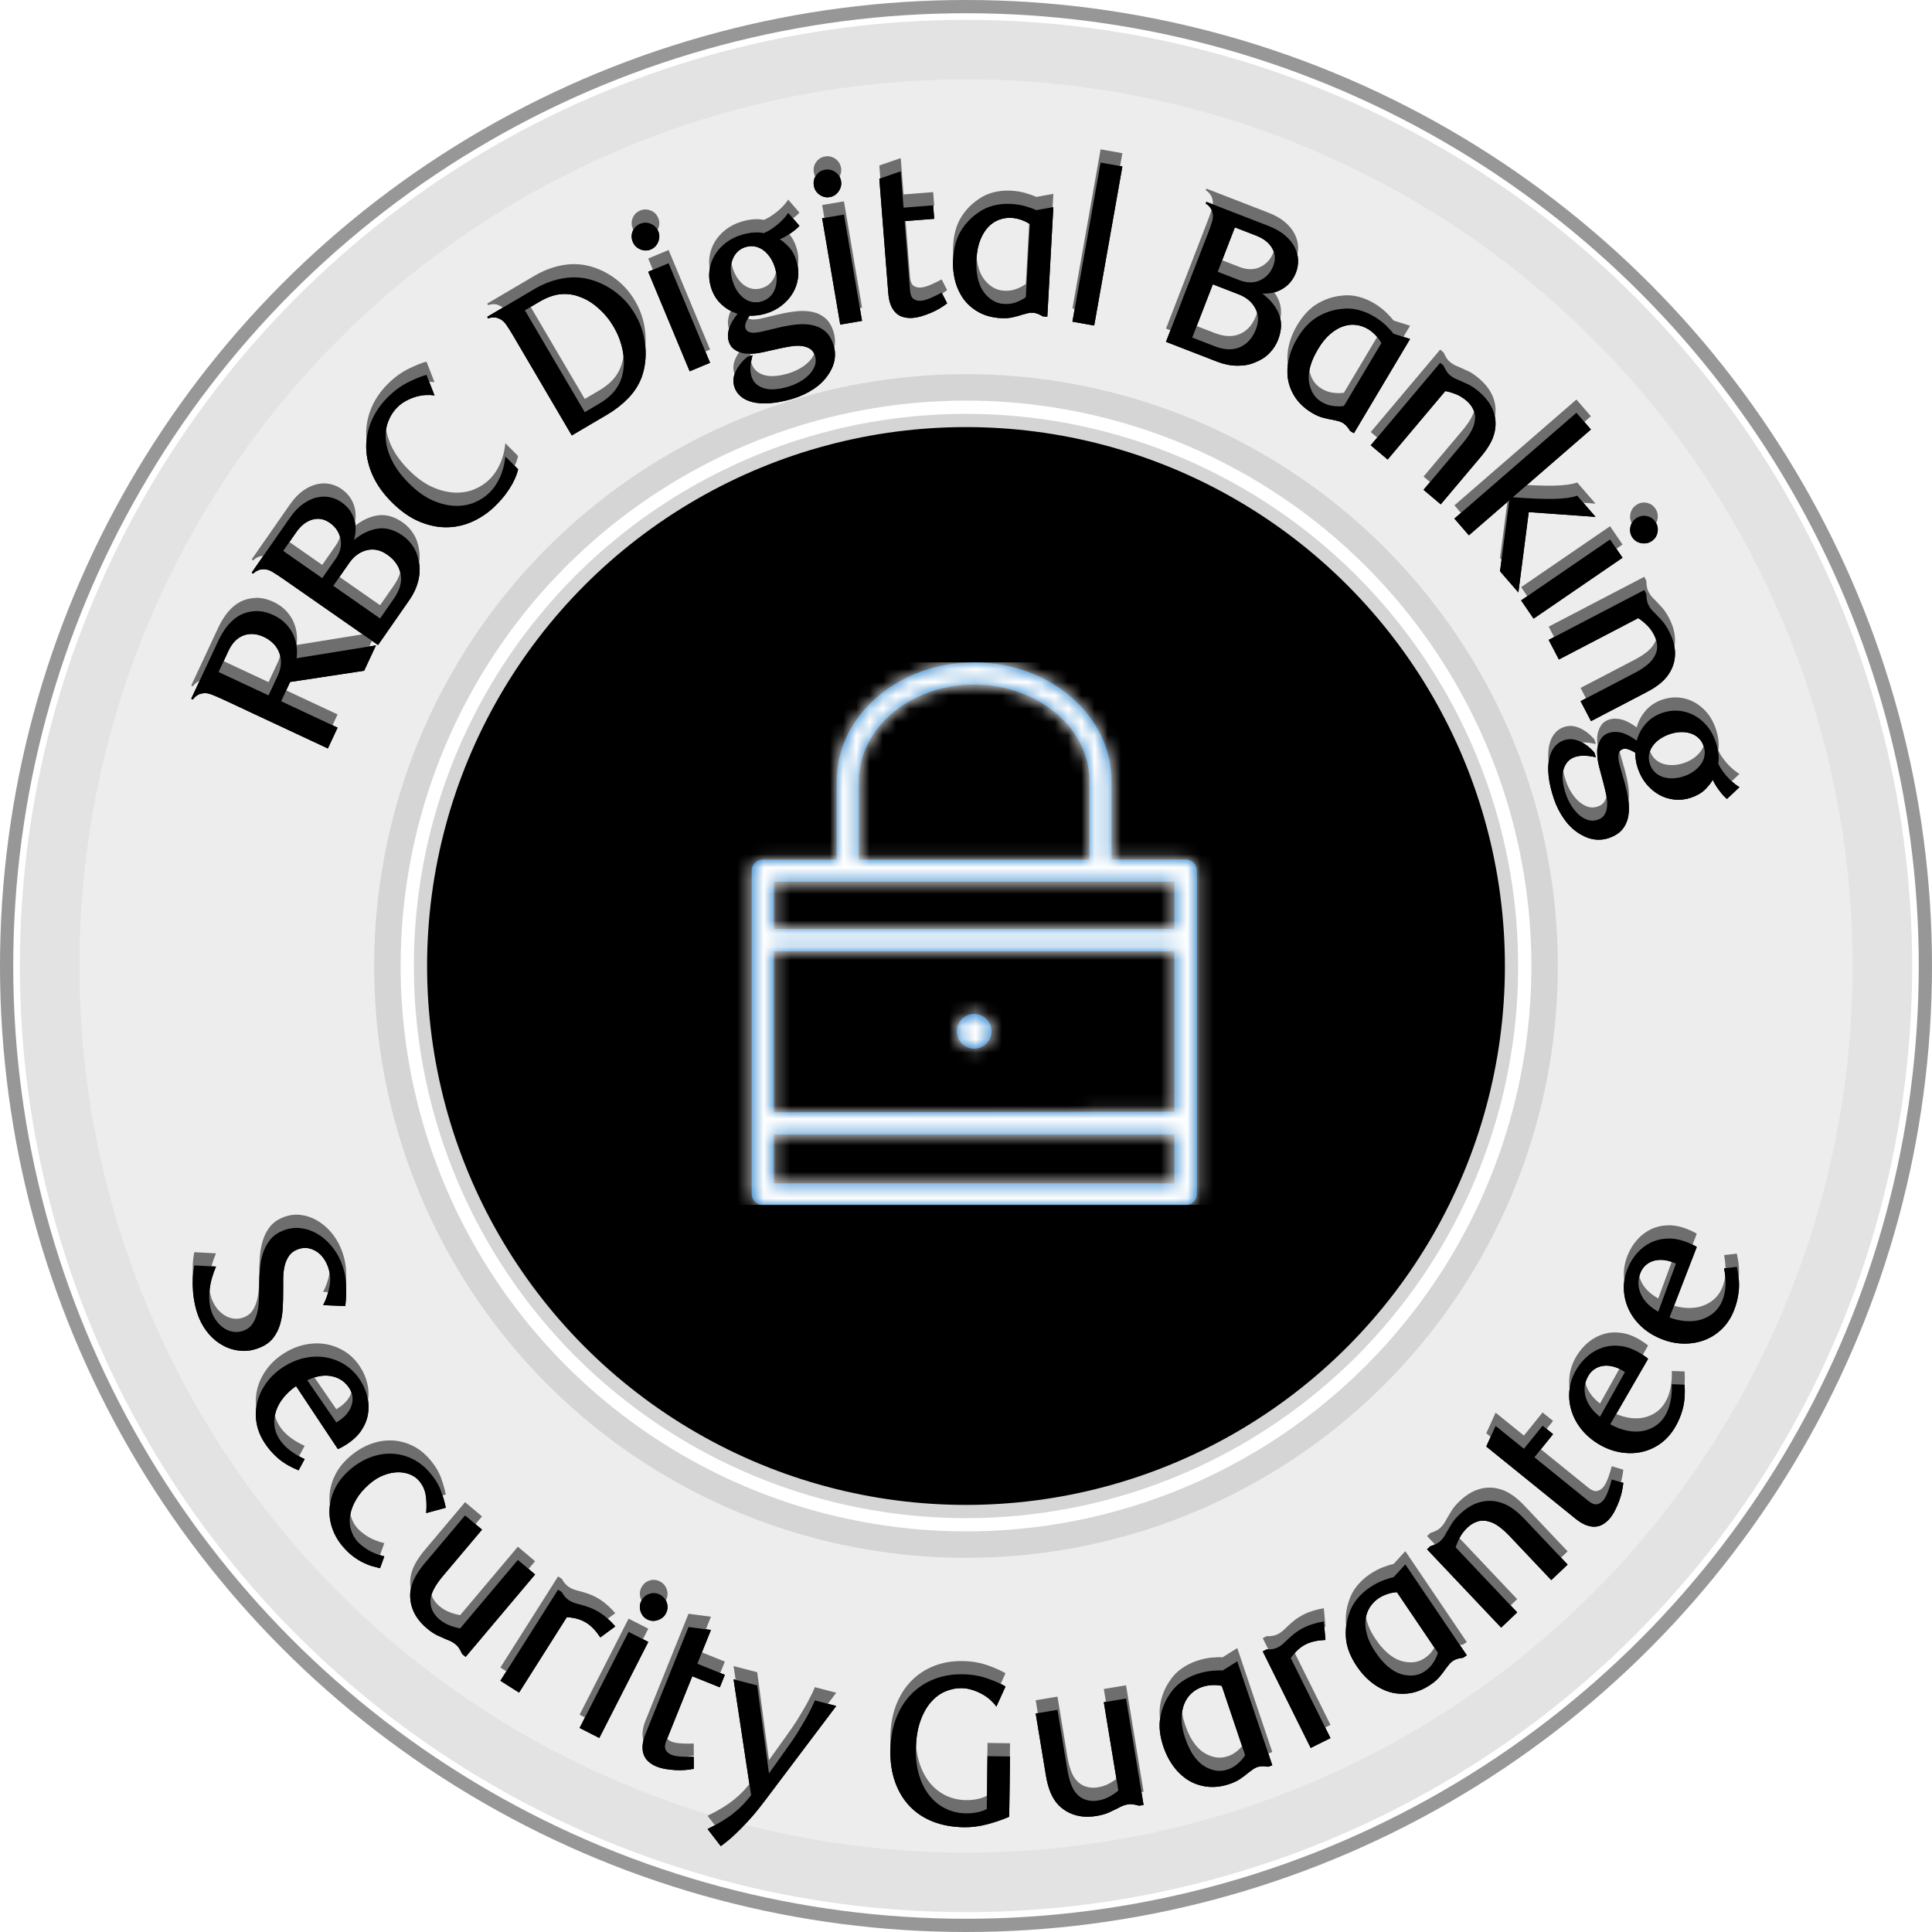 <?xml version="1.0" encoding="UTF-8"?>
<svg width="146px" height="146px" viewBox="0 0 146 146" version="1.1" xmlns="http://www.w3.org/2000/svg" xmlns:xlink="http://www.w3.org/1999/xlink">
    <!-- Generator: Sketch 53.2 (72643) - https://sketchapp.com -->
    <title>Components / Desktop / Forms / Security Seals / Security Guarantee / EN</title>
    <desc>Created with Sketch.</desc>
    <defs>
        <radialGradient cx="50%" cy="31.902%" fx="50%" fy="31.902%" r="36.365%" gradientTransform="translate(0.5,0.319),rotate(90),scale(1,1.288),translate(-0.5,-0.319)" id="radialGradient-1">
            <stop stop-color="#00A3E3" offset="0%"></stop>
            <stop stop-color="#006AC3" offset="100%"></stop>
        </radialGradient>
        <circle id="path-2" cx="72" cy="72" r="72"></circle>
        <circle id="path-3" cx="72" cy="72" r="42.725"></circle>
        <filter x="-5.3%" y="-5.3%" width="110.5%" height="110.5%" filterUnits="objectBoundingBox" id="filter-4">
            <feGaussianBlur stdDeviation="2" in="SourceAlpha" result="shadowBlurInner1"></feGaussianBlur>
            <feOffset dx="0" dy="1" in="shadowBlurInner1" result="shadowOffsetInner1"></feOffset>
            <feComposite in="shadowOffsetInner1" in2="SourceAlpha" operator="arithmetic" k2="-1" k3="1" result="shadowInnerInner1"></feComposite>
            <feColorMatrix values="0 0 0 0 0   0 0 0 0 0   0 0 0 0 0  0 0 0 0.5 0" type="matrix" in="shadowInnerInner1"></feColorMatrix>
        </filter>
        <path d="M112.037,83.136 C111.734,83.01 111.447,82.939 111.177,82.925 C110.908,82.911 110.666,82.94 110.452,83.013 C110.238,83.085 110.052,83.195 109.893,83.342 C109.734,83.49 109.611,83.667 109.526,83.873 C109.305,84.404 109.309,84.94 109.538,85.48 C109.767,86.02 110.208,86.472 110.861,86.836 L112.199,83.203 L112.037,83.136 Z M116.801,83.447 C116.953,84.131 117.001,84.74 116.945,85.275 C116.889,85.809 116.76,86.321 116.556,86.811 C116.328,87.36 116.017,87.819 115.622,88.189 C115.227,88.559 114.783,88.832 114.29,89.008 C113.798,89.185 113.27,89.264 112.709,89.247 C112.148,89.23 111.588,89.105 111.03,88.872 C110.463,88.636 109.973,88.322 109.56,87.933 C109.148,87.543 108.833,87.107 108.614,86.624 C108.395,86.143 108.278,85.637 108.262,85.108 C108.247,84.578 108.349,84.049 108.57,83.52 C108.745,83.099 108.982,82.721 109.283,82.386 C109.583,82.051 109.929,81.79 110.323,81.603 C110.717,81.417 111.15,81.319 111.625,81.309 C112.1,81.3 112.607,81.408 113.145,81.632 C113.223,81.665 113.323,81.709 113.443,81.765 C113.563,81.821 113.673,81.881 113.773,81.945 L111.711,87.276 C112.16,87.44 112.595,87.533 113.017,87.553 C113.439,87.574 113.824,87.527 114.17,87.412 C114.516,87.298 114.822,87.123 115.086,86.888 C115.35,86.654 115.553,86.365 115.696,86.022 C115.838,85.679 115.92,85.302 115.942,84.891 C115.963,84.481 115.929,84.039 115.839,83.564 L116.801,83.447 Z M6.523,38.805 C6.693,38.44 6.779,38.099 6.78,37.784 C6.781,37.468 6.724,37.184 6.608,36.93 C6.492,36.677 6.336,36.46 6.139,36.28 C5.942,36.101 5.728,35.956 5.498,35.849 C4.95,35.593 4.435,35.555 3.954,35.733 C3.472,35.912 3.092,36.3 2.814,36.896 L2.067,38.497 L5.843,40.262 L6.523,38.805 Z M13.066,38.403 L7.474,39.25 L6.794,40.707 L11.06,42.701 L10.326,44.273 L2.397,40.566 C2.07,40.414 1.776,40.287 1.512,40.188 C1.249,40.088 1.005,40.068 0.779,40.126 C0.651,40.149 0.526,40.204 0.403,40.293 C0.28,40.382 0.188,40.477 0.129,40.578 L3.53474353e-05,40.518 L2.033,36.162 C2.249,35.7 2.496,35.301 2.776,34.963 C3.057,34.626 3.374,34.364 3.729,34.179 C4.08,34.003 4.466,33.908 4.887,33.894 C5.307,33.88 5.752,33.983 6.222,34.202 C6.605,34.382 6.921,34.605 7.17,34.874 C7.418,35.142 7.61,35.431 7.745,35.74 C7.862,36.017 7.936,36.301 7.97,36.591 C8.003,36.883 8,37.171 7.96,37.457 L13.961,36.485 L13.066,38.403 Z M15.31,32.962 C15.764,32.308 15.937,31.689 15.828,31.102 C15.72,30.516 15.378,30.022 14.804,29.622 C14.3,29.27 13.785,29.161 13.26,29.292 C12.735,29.424 12.294,29.747 11.936,30.261 L10.736,31.985 L14.273,34.451 L15.31,32.962 Z M10.928,29.927 C11.079,29.71 11.189,29.478 11.255,29.234 C11.322,28.99 11.336,28.747 11.296,28.506 C11.257,28.266 11.172,28.035 11.042,27.814 C10.911,27.594 10.719,27.396 10.467,27.22 C10.049,26.928 9.61,26.849 9.15,26.981 C8.69,27.113 8.284,27.431 7.933,27.936 L6.951,29.347 L9.901,31.403 L10.928,29.927 Z M7.443,26.858 C7.758,26.405 8.089,26.054 8.437,25.805 C8.785,25.556 9.132,25.391 9.48,25.309 C9.827,25.228 10.161,25.222 10.482,25.29 C10.802,25.358 11.093,25.483 11.354,25.666 C11.824,25.993 12.141,26.411 12.304,26.919 C12.467,27.428 12.465,27.96 12.298,28.515 C12.896,28.027 13.502,27.742 14.116,27.658 C14.729,27.575 15.349,27.752 15.976,28.188 C16.307,28.419 16.582,28.711 16.801,29.064 C17.02,29.417 17.159,29.822 17.218,30.276 C17.294,30.705 17.27,31.162 17.143,31.65 C17.017,32.138 16.8,32.603 16.49,33.047 L14.118,36.457 L6.926,31.444 C6.63,31.238 6.361,31.063 6.118,30.92 C5.876,30.777 5.638,30.714 5.405,30.733 C5.275,30.733 5.142,30.767 5.006,30.833 C4.869,30.9 4.763,30.978 4.687,31.068 L4.57,30.985 L7.443,26.858 Z M30.821,18.225 C31.388,17.891 31.816,17.516 32.107,17.099 C32.396,16.682 32.577,16.219 32.646,15.71 C32.731,15.205 32.708,14.658 32.578,14.07 C32.448,13.482 32.229,12.927 31.923,12.406 C31.617,11.884 31.237,11.422 30.784,11.017 C30.331,10.612 29.864,10.324 29.382,10.153 C28.903,9.966 28.413,9.897 27.913,9.946 C27.412,9.994 26.879,10.185 26.312,10.518 L25.215,11.164 L29.738,18.862 L30.821,18.225 Z M25.947,9.551 C26.532,9.207 27.138,8.961 27.765,8.814 C28.392,8.666 29.008,8.637 29.612,8.724 C30.401,8.851 31.142,9.15 31.838,9.622 C32.532,10.093 33.101,10.704 33.541,11.454 C33.761,11.829 33.935,12.219 34.063,12.624 C34.19,13.029 34.274,13.439 34.314,13.852 C34.354,14.266 34.35,14.674 34.304,15.077 C34.258,15.48 34.167,15.868 34.03,16.244 C33.812,16.815 33.476,17.336 33.021,17.807 C32.565,18.278 32.036,18.691 31.433,19.046 L28.759,20.62 L24.317,13.058 C24.135,12.748 23.962,12.476 23.802,12.245 C23.641,12.013 23.451,11.857 23.231,11.777 C23.114,11.723 22.979,11.697 22.827,11.7 C22.675,11.704 22.546,11.731 22.441,11.78 L22.368,11.657 L25.947,9.551 Z M37.668,15.773 L34.534,8.251 L36.075,7.607 L39.209,15.13 L37.668,15.773 Z M35.293,5.192 C35.4,5.447 35.398,5.712 35.289,5.987 C35.179,6.263 34.992,6.455 34.729,6.566 C34.473,6.672 34.212,6.669 33.941,6.558 C33.67,6.446 33.48,6.259 33.37,5.994 C33.256,5.72 33.253,5.451 33.361,5.187 C33.47,4.924 33.656,4.736 33.92,4.626 C34.185,4.516 34.451,4.514 34.719,4.621 C34.987,4.727 35.179,4.918 35.293,5.192 Z M44.122,7.971 C44.039,7.686 43.922,7.43 43.773,7.203 C43.624,6.975 43.453,6.788 43.26,6.639 C43.068,6.491 42.857,6.393 42.627,6.344 C42.398,6.295 42.155,6.308 41.901,6.382 C41.656,6.454 41.451,6.572 41.284,6.737 C41.117,6.902 40.991,7.096 40.907,7.32 C40.823,7.544 40.78,7.791 40.776,8.063 C40.773,8.335 40.813,8.614 40.896,8.899 C40.979,9.184 41.093,9.441 41.237,9.67 C41.382,9.898 41.55,10.087 41.743,10.235 C41.935,10.383 42.146,10.482 42.376,10.531 C42.606,10.579 42.848,10.567 43.102,10.492 C43.356,10.418 43.568,10.298 43.734,10.133 C43.902,9.968 44.027,9.774 44.111,9.55 C44.195,9.326 44.238,9.079 44.242,8.807 C44.246,8.535 44.205,8.256 44.122,7.971 Z M45.962,4.779 C45.888,4.867 45.793,4.958 45.677,5.053 C45.561,5.148 45.435,5.243 45.297,5.338 C45.16,5.434 45.019,5.523 44.872,5.604 C44.724,5.686 44.592,5.75 44.473,5.795 C44.688,5.921 44.922,6.12 45.175,6.394 C45.428,6.668 45.621,7.035 45.755,7.493 C45.878,7.911 45.91,8.324 45.852,8.734 C45.794,9.143 45.661,9.522 45.453,9.87 C45.244,10.219 44.964,10.531 44.612,10.805 C44.26,11.08 43.849,11.285 43.379,11.423 C43.155,11.488 42.932,11.532 42.711,11.552 C42.489,11.573 42.317,11.579 42.193,11.571 C41.922,11.971 41.817,12.278 41.88,12.492 C41.919,12.624 41.984,12.716 42.076,12.766 C42.168,12.817 42.288,12.848 42.435,12.86 C42.657,12.862 42.945,12.819 43.301,12.731 C43.657,12.643 44.015,12.558 44.377,12.474 C44.811,12.369 45.247,12.292 45.685,12.241 C46.123,12.19 46.532,12.203 46.914,12.279 C47.295,12.355 47.629,12.515 47.915,12.757 C48.202,12.999 48.416,13.365 48.559,13.854 C48.651,14.169 48.673,14.501 48.625,14.847 C48.577,15.192 48.448,15.534 48.238,15.872 C47.948,16.355 47.553,16.763 47.054,17.097 C46.555,17.431 46.016,17.683 45.436,17.853 C44.794,18.041 44.219,18.151 43.709,18.184 C43.2,18.217 42.763,18.188 42.399,18.095 C42.035,18.002 41.737,17.854 41.507,17.651 C41.276,17.448 41.119,17.204 41.036,16.918 C40.922,16.531 40.965,16.137 41.163,15.737 C41.361,15.336 41.656,14.979 42.051,14.664 L42.417,14.557 C42.326,14.905 42.274,15.204 42.262,15.457 C42.25,15.709 42.274,15.937 42.333,16.141 C42.462,16.578 42.761,16.878 43.234,17.038 C43.705,17.199 44.334,17.164 45.117,16.934 C45.402,16.851 45.683,16.733 45.958,16.58 C46.235,16.428 46.472,16.25 46.673,16.048 C46.873,15.845 47.021,15.623 47.116,15.379 C47.21,15.136 47.219,14.882 47.142,14.617 C47.067,14.362 46.939,14.179 46.756,14.067 C46.573,13.954 46.359,13.884 46.113,13.857 C45.867,13.83 45.593,13.84 45.291,13.89 C44.99,13.939 44.683,13.999 44.37,14.068 C44.027,14.146 43.629,14.235 43.176,14.335 C42.723,14.434 42.287,14.468 41.868,14.435 C41.568,14.391 41.304,14.294 41.079,14.145 C40.853,13.995 40.701,13.788 40.624,13.523 C40.534,13.218 40.539,12.895 40.639,12.556 C40.739,12.218 40.954,11.84 41.286,11.422 C40.825,11.28 40.411,11.037 40.044,10.69 C39.678,10.344 39.419,9.911 39.267,9.392 C39.145,8.975 39.11,8.562 39.162,8.154 C39.215,7.747 39.343,7.366 39.55,7.012 C39.756,6.659 40.035,6.345 40.386,6.071 C40.737,5.797 41.147,5.591 41.615,5.454 C41.941,5.359 42.248,5.302 42.536,5.284 C42.824,5.266 43.069,5.283 43.272,5.334 C43.497,5.235 43.709,5.118 43.907,4.982 C44.106,4.847 44.285,4.706 44.447,4.559 C44.609,4.412 44.745,4.273 44.855,4.141 C44.966,4.009 45.052,3.896 45.113,3.8 L45.962,4.779 Z M49.046,12.244 L47.68,4.209 L49.326,3.929 L50.692,11.964 L49.046,12.244 Z M49.106,1.399 C49.152,1.671 49.091,1.929 48.923,2.173 C48.755,2.417 48.529,2.563 48.247,2.611 C47.975,2.657 47.72,2.596 47.481,2.427 C47.243,2.257 47.1,2.031 47.052,1.749 C47.002,1.456 47.059,1.193 47.224,0.96 C47.389,0.728 47.613,0.588 47.895,0.539 C48.177,0.491 48.437,0.549 48.675,0.713 C48.912,0.878 49.056,1.107 49.106,1.399 Z M63.374,4.654 C63.2,4.528 62.986,4.42 62.731,4.331 C62.475,4.242 62.226,4.191 61.982,4.178 C61.665,4.16 61.354,4.207 61.051,4.318 C60.747,4.43 60.474,4.612 60.232,4.865 C59.99,5.118 59.788,5.445 59.629,5.846 C59.468,6.247 59.373,6.725 59.343,7.277 C59.271,8.594 59.558,9.547 60.205,10.137 C60.366,10.295 60.551,10.422 60.758,10.519 C60.965,10.616 61.196,10.671 61.45,10.685 C61.788,10.704 62.107,10.652 62.406,10.53 C62.705,10.408 62.926,10.287 63.071,10.167 L63.374,4.654 Z M64.36,11.626 C64.082,11.452 63.827,11.358 63.593,11.345 C63.477,11.338 63.353,11.351 63.224,11.381 C63.094,11.411 62.954,11.448 62.803,11.493 C62.586,11.566 62.346,11.632 62.081,11.692 C61.817,11.752 61.515,11.773 61.176,11.754 C60.476,11.715 59.868,11.536 59.354,11.215 C58.839,10.895 58.441,10.487 58.16,9.994 C57.936,9.609 57.775,9.186 57.679,8.724 C57.581,8.262 57.547,7.786 57.574,7.299 C57.621,6.441 57.816,5.729 58.161,5.163 C58.505,4.598 58.942,4.138 59.471,3.784 C59.826,3.528 60.217,3.347 60.643,3.243 C61.069,3.139 61.5,3.099 61.936,3.123 C62.35,3.146 62.724,3.206 63.06,3.305 C63.395,3.403 63.661,3.5 63.859,3.596 L65.149,3.364 L64.694,11.645 L64.36,11.626 Z M79.247,8.9 C79.494,8.995 79.745,9.047 79.997,9.054 C80.251,9.061 80.49,9.017 80.714,8.922 C80.938,8.827 81.142,8.69 81.325,8.51 C81.508,8.331 81.656,8.098 81.767,7.81 C81.95,7.336 81.924,6.89 81.687,6.474 C81.45,6.058 81.045,5.739 80.471,5.516 L78.869,4.895 L77.571,8.25 L79.247,8.9 Z M77.337,13.878 C78.079,14.165 78.721,14.187 79.265,13.943 C79.809,13.698 80.207,13.249 80.46,12.596 C80.682,12.022 80.667,11.496 80.415,11.017 C80.162,10.537 79.744,10.185 79.161,9.959 L77.203,9.2 L75.646,13.223 L77.337,13.878 Z M81.403,4.785 C81.917,4.984 82.336,5.223 82.66,5.503 C82.984,5.782 83.227,6.081 83.388,6.399 C83.549,6.718 83.634,7.041 83.643,7.369 C83.653,7.697 83.6,8.01 83.485,8.306 C83.279,8.841 82.948,9.247 82.493,9.526 C82.038,9.805 81.521,9.929 80.942,9.898 C81.557,10.364 81.978,10.886 82.204,11.463 C82.43,12.039 82.405,12.684 82.129,13.397 C81.983,13.773 81.765,14.109 81.474,14.406 C81.183,14.703 80.823,14.934 80.396,15.098 C79.998,15.274 79.547,15.358 79.044,15.35 C78.541,15.343 78.037,15.242 77.533,15.046 L73.662,13.546 L76.827,5.367 C76.958,5.031 77.064,4.727 77.146,4.457 C77.227,4.187 77.231,3.942 77.158,3.719 C77.127,3.594 77.063,3.472 76.967,3.355 C76.869,3.238 76.769,3.153 76.664,3.101 L76.716,2.968 L81.403,4.785 Z M89.936,13.647 C89.841,13.454 89.701,13.259 89.517,13.062 C89.331,12.865 89.134,12.703 88.924,12.578 C88.651,12.416 88.354,12.312 88.034,12.27 C87.714,12.227 87.387,12.262 87.056,12.374 C86.723,12.485 86.394,12.681 86.066,12.962 C85.738,13.243 85.432,13.622 85.149,14.097 C84.474,15.23 84.286,16.208 84.586,17.031 C84.656,17.246 84.759,17.444 84.898,17.626 C85.037,17.807 85.215,17.964 85.434,18.094 C85.726,18.268 86.032,18.37 86.353,18.401 C86.674,18.432 86.926,18.428 87.11,18.389 L89.936,13.647 Z M87.575,20.28 C87.41,19.996 87.227,19.794 87.026,19.675 C86.926,19.615 86.811,19.568 86.683,19.535 C86.554,19.501 86.412,19.469 86.258,19.438 C86.032,19.402 85.788,19.35 85.526,19.28 C85.265,19.21 84.987,19.088 84.695,18.914 C84.094,18.554 83.639,18.113 83.331,17.59 C83.024,17.067 82.861,16.521 82.84,15.953 C82.82,15.509 82.875,15.06 83.004,14.605 C83.132,14.151 83.322,13.713 83.571,13.294 C84.011,12.556 84.515,12.017 85.083,11.676 C85.65,11.335 86.25,11.13 86.882,11.063 C87.316,11.001 87.746,11.022 88.172,11.128 C88.597,11.234 88.998,11.399 89.372,11.622 C89.728,11.835 90.032,12.063 90.284,12.305 C90.535,12.548 90.726,12.758 90.857,12.934 L92.107,13.329 L87.863,20.452 L87.575,20.28 Z M110.367,28.603 C110.14,28.759 109.88,28.811 109.588,28.76 C109.297,28.71 109.07,28.566 108.908,28.329 C108.753,28.102 108.701,27.844 108.755,27.556 C108.809,27.269 108.954,27.044 109.191,26.882 C109.435,26.714 109.698,26.657 109.978,26.709 C110.258,26.762 110.479,26.906 110.64,27.143 C110.802,27.379 110.859,27.64 110.809,27.924 C110.759,28.209 110.612,28.435 110.367,28.603 Z M100.499,33.085 L107.22,28.482 L108.163,29.862 L101.442,34.464 L100.499,33.085 Z M112.794,46.378 C113.075,46.283 113.326,46.157 113.547,45.998 C113.768,45.84 113.948,45.661 114.088,45.463 C114.229,45.264 114.319,45.049 114.358,44.817 C114.398,44.586 114.375,44.344 114.29,44.093 C114.209,43.851 114.083,43.65 113.911,43.49 C113.74,43.329 113.54,43.212 113.314,43.137 C113.088,43.062 112.838,43.029 112.567,43.036 C112.295,43.044 112.019,43.095 111.737,43.19 C111.456,43.285 111.204,43.409 110.982,43.562 C110.759,43.716 110.578,43.892 110.438,44.09 C110.297,44.289 110.207,44.504 110.168,44.735 C110.128,44.967 110.151,45.208 110.235,45.46 C110.32,45.711 110.448,45.917 110.62,46.078 C110.791,46.238 110.99,46.356 111.217,46.431 C111.444,46.505 111.693,46.539 111.964,46.532 C112.236,46.524 112.512,46.473 112.794,46.378 Z M116.055,48.088 C115.965,48.019 115.869,47.928 115.77,47.815 C115.671,47.703 115.571,47.58 115.47,47.447 C115.369,47.314 115.275,47.175 115.187,47.032 C115.1,46.888 115.031,46.758 114.98,46.641 C114.864,46.861 114.674,47.103 114.411,47.367 C114.147,47.631 113.789,47.84 113.337,47.992 C112.925,48.131 112.514,48.18 112.103,48.139 C111.691,48.098 111.308,47.98 110.951,47.785 C110.595,47.591 110.273,47.323 109.984,46.982 C109.696,46.642 109.474,46.239 109.318,45.775 C109.243,45.553 109.191,45.332 109.162,45.112 C109.132,44.891 109.119,44.719 109.122,44.594 C108.711,44.34 108.401,44.248 108.19,44.319 C108.059,44.363 107.97,44.432 107.924,44.526 C107.877,44.62 107.851,44.741 107.845,44.889 C107.852,45.11 107.907,45.397 108.008,45.749 C108.11,46.101 108.21,46.456 108.309,46.815 C108.43,47.244 108.526,47.677 108.594,48.113 C108.662,48.549 108.666,48.959 108.606,49.344 C108.545,49.728 108.399,50.069 108.169,50.365 C107.939,50.661 107.582,50.89 107.1,51.053 C106.788,51.158 106.459,51.193 106.112,51.159 C105.764,51.125 105.418,51.009 105.072,50.812 C104.578,50.542 104.155,50.164 103.801,49.679 C103.447,49.193 103.173,48.664 102.98,48.091 C102.767,47.457 102.634,46.886 102.58,46.378 C102.526,45.869 102.539,45.432 102.616,45.064 C102.694,44.696 102.83,44.393 103.023,44.154 C103.217,43.915 103.455,43.748 103.736,43.654 C104.118,43.525 104.513,43.551 104.921,43.732 C105.329,43.914 105.698,44.196 106.027,44.578 L106.15,44.939 C105.799,44.862 105.497,44.823 105.245,44.821 C104.993,44.818 104.766,44.852 104.565,44.919 C104.133,45.065 103.847,45.377 103.705,45.856 C103.564,46.335 103.624,46.961 103.885,47.735 C103.98,48.017 104.109,48.293 104.272,48.562 C104.436,48.832 104.623,49.063 104.833,49.255 C105.043,49.448 105.272,49.586 105.519,49.671 C105.765,49.756 106.019,49.754 106.28,49.666 C106.532,49.581 106.71,49.445 106.814,49.258 C106.919,49.071 106.981,48.854 106.998,48.606 C107.015,48.359 106.993,48.086 106.932,47.786 C106.87,47.487 106.798,47.182 106.717,46.873 C106.625,46.533 106.519,46.138 106.402,45.689 C106.284,45.24 106.233,44.806 106.248,44.385 C106.281,44.083 106.367,43.816 106.507,43.584 C106.647,43.352 106.848,43.192 107.109,43.104 C107.411,43.002 107.733,42.995 108.075,43.081 C108.417,43.167 108.803,43.367 109.234,43.681 C109.356,43.214 109.583,42.791 109.914,42.411 C110.245,42.03 110.666,41.754 111.179,41.581 C111.591,41.442 112.001,41.39 112.411,41.426 C112.82,41.462 113.205,41.575 113.567,41.767 C113.927,41.96 114.252,42.226 114.54,42.565 C114.828,42.905 115.05,43.307 115.205,43.77 C115.314,44.092 115.383,44.396 115.412,44.683 C115.442,44.97 115.435,45.216 115.393,45.422 C115.5,45.643 115.626,45.85 115.769,46.042 C115.912,46.235 116.06,46.409 116.214,46.565 C116.367,46.721 116.512,46.851 116.647,46.956 C116.784,47.062 116.901,47.143 116.998,47.2 L116.055,48.088 Z M11.113,95.113 C11.391,94.938 11.613,94.744 11.78,94.532 C11.947,94.32 12.063,94.105 12.127,93.888 C12.191,93.672 12.209,93.455 12.181,93.241 C12.151,93.026 12.077,92.824 11.959,92.635 C11.652,92.148 11.212,91.842 10.64,91.718 C10.066,91.595 9.443,91.694 8.77,92.018 L10.964,95.207 L11.113,95.113 Z M8.112,98.829 C7.466,98.559 6.941,98.247 6.537,97.894 C6.133,97.54 5.789,97.139 5.507,96.69 C5.19,96.187 4.994,95.668 4.92,95.132 C4.846,94.595 4.879,94.075 5.019,93.571 C5.159,93.066 5.398,92.589 5.736,92.14 C6.073,91.691 6.498,91.306 7.01,90.983 C7.53,90.655 8.068,90.435 8.624,90.323 C9.18,90.211 9.718,90.204 10.237,90.303 C10.757,90.402 11.238,90.598 11.679,90.89 C12.12,91.183 12.493,91.572 12.798,92.057 C13.041,92.443 13.213,92.855 13.313,93.294 C13.414,93.732 13.427,94.166 13.352,94.595 C13.278,95.025 13.108,95.436 12.842,95.83 C12.575,96.223 12.195,96.575 11.702,96.887 C11.63,96.932 11.537,96.987 11.422,97.054 C11.307,97.12 11.194,97.175 11.084,97.22 L7.92,92.46 C7.527,92.733 7.201,93.035 6.941,93.369 C6.68,93.702 6.497,94.043 6.392,94.392 C6.285,94.742 6.252,95.092 6.291,95.443 C6.331,95.795 6.449,96.127 6.647,96.442 C6.845,96.756 7.105,97.04 7.428,97.295 C7.751,97.548 8.132,97.776 8.572,97.975 L8.112,98.829 Z M35.874,109.632 C35.748,109.877 35.545,110.048 35.264,110.142 C34.984,110.238 34.716,110.22 34.461,110.09 C34.216,109.964 34.048,109.763 33.957,109.484 C33.867,109.206 33.887,108.939 34.017,108.684 C34.153,108.419 34.355,108.242 34.627,108.155 C34.897,108.067 35.16,108.088 35.415,108.218 C35.671,108.349 35.844,108.551 35.937,108.824 C36.03,109.098 36.009,109.367 35.874,109.632 Z M29.35,118.292 L33.052,111.032 L34.54,111.792 L30.838,119.051 L29.35,118.292 Z M77.88,115.117 C77.671,115.064 77.432,115.044 77.162,115.056 C76.892,115.069 76.641,115.114 76.411,115.191 C76.109,115.293 75.838,115.452 75.597,115.668 C75.357,115.884 75.171,116.154 75.04,116.479 C74.908,116.804 74.843,117.182 74.843,117.614 C74.843,118.047 74.931,118.525 75.107,119.049 C75.528,120.299 76.149,121.078 76.968,121.385 C77.176,121.472 77.395,121.522 77.623,121.535 C77.851,121.548 78.086,121.514 78.327,121.433 C78.648,121.324 78.925,121.158 79.157,120.933 C79.389,120.709 79.551,120.515 79.641,120.35 L77.88,115.117 Z M81.379,121.227 C81.056,121.168 80.784,121.175 80.562,121.25 C80.451,121.287 80.342,121.344 80.233,121.42 C80.124,121.496 80.007,121.583 79.883,121.681 C79.709,121.829 79.51,121.98 79.287,122.133 C79.064,122.287 78.791,122.418 78.469,122.527 C77.804,122.751 77.173,122.809 76.577,122.703 C75.98,122.596 75.459,122.365 75.015,122.011 C74.665,121.737 74.359,121.404 74.098,121.011 C73.837,120.617 73.628,120.189 73.472,119.726 C73.198,118.912 73.116,118.178 73.227,117.525 C73.336,116.872 73.572,116.283 73.933,115.758 C74.167,115.388 74.463,115.075 74.82,114.82 C75.178,114.566 75.563,114.368 75.976,114.229 C76.37,114.097 76.74,114.014 77.088,113.981 C77.435,113.947 77.719,113.939 77.938,113.954 L79.05,113.26 L81.696,121.119 L81.379,121.227 Z M91.116,108.037 C90.901,108.042 90.665,108.085 90.408,108.169 C90.151,108.254 89.922,108.364 89.72,108.501 C89.457,108.679 89.238,108.905 89.063,109.177 C88.889,109.45 88.782,109.759 88.742,110.108 C88.702,110.456 88.74,110.838 88.855,111.255 C88.97,111.671 89.183,112.109 89.493,112.567 C90.232,113.659 91.037,114.244 91.909,114.321 C92.133,114.35 92.356,114.339 92.58,114.291 C92.803,114.242 93.02,114.147 93.23,114.004 C93.512,113.813 93.734,113.579 93.898,113.301 C94.062,113.023 94.166,112.793 94.209,112.609 L91.116,108.037 Z M96.117,112.99 C95.79,113.019 95.53,113.1 95.336,113.231 C95.24,113.296 95.149,113.38 95.064,113.483 C94.979,113.585 94.89,113.7 94.796,113.827 C94.668,114.017 94.517,114.215 94.343,114.423 C94.169,114.63 93.941,114.83 93.66,115.021 C93.079,115.414 92.487,115.639 91.883,115.695 C91.28,115.752 90.716,115.668 90.194,115.446 C89.783,115.276 89.4,115.035 89.043,114.726 C88.686,114.417 88.371,114.06 88.098,113.656 C87.616,112.944 87.342,112.259 87.273,111.6 C87.205,110.941 87.275,110.311 87.483,109.709 C87.61,109.289 87.812,108.909 88.089,108.568 C88.366,108.227 88.684,107.934 89.045,107.69 C89.389,107.457 89.724,107.278 90.05,107.153 C90.376,107.028 90.647,106.944 90.862,106.901 L91.749,105.935 L96.394,112.803 L96.117,112.99 Z M108.196,91.306 C107.916,91.134 107.644,91.02 107.379,90.964 C107.115,90.908 106.872,90.899 106.649,90.938 C106.427,90.976 106.226,91.056 106.046,91.177 C105.866,91.298 105.717,91.454 105.6,91.644 C105.3,92.135 105.221,92.665 105.364,93.233 C105.507,93.802 105.872,94.318 106.46,94.778 L108.345,91.398 L108.196,91.306 Z M112.854,92.353 C112.898,93.053 112.851,93.662 112.713,94.181 C112.575,94.7 112.368,95.186 112.091,95.638 C111.78,96.145 111.401,96.55 110.954,96.855 C110.506,97.158 110.025,97.359 109.512,97.457 C108.998,97.555 108.465,97.551 107.913,97.447 C107.361,97.343 106.828,97.133 106.313,96.816 C105.788,96.494 105.353,96.109 105.006,95.66 C104.659,95.211 104.416,94.731 104.274,94.22 C104.132,93.711 104.095,93.193 104.162,92.668 C104.229,92.142 104.412,91.635 104.712,91.147 C104.95,90.758 105.243,90.421 105.591,90.137 C105.94,89.853 106.322,89.649 106.741,89.526 C107.158,89.402 107.602,89.373 108.072,89.438 C108.543,89.502 109.027,89.687 109.524,89.992 C109.596,90.037 109.688,90.096 109.798,90.17 C109.908,90.243 110.007,90.32 110.095,90.399 L107.232,95.346 C107.65,95.577 108.066,95.736 108.48,95.822 C108.894,95.908 109.28,95.921 109.64,95.862 C110,95.802 110.329,95.677 110.626,95.486 C110.924,95.295 111.169,95.042 111.363,94.725 C111.557,94.408 111.696,94.049 111.782,93.646 C111.866,93.244 111.901,92.802 111.886,92.319 L112.854,92.353 Z M18.384,17.595 C18.189,17.565 17.97,17.556 17.727,17.567 C17.483,17.579 17.233,17.622 16.978,17.697 C16.723,17.772 16.474,17.875 16.23,18.006 C15.987,18.137 15.767,18.3 15.573,18.496 C15.265,18.804 15.033,19.168 14.876,19.588 C14.718,20.008 14.662,20.47 14.708,20.974 C14.754,21.477 14.915,22.006 15.193,22.562 C15.471,23.118 15.896,23.682 16.467,24.253 C17.053,24.839 17.64,25.262 18.23,25.522 C18.819,25.782 19.382,25.921 19.919,25.94 C20.455,25.959 20.948,25.875 21.399,25.688 C21.849,25.501 22.227,25.253 22.535,24.945 C22.76,24.72 22.947,24.48 23.097,24.225 C23.248,23.97 23.367,23.718 23.457,23.471 C23.547,23.223 23.613,22.989 23.654,22.767 C23.695,22.546 23.723,22.36 23.738,22.21 L24.702,23.175 C24.679,23.287 24.636,23.434 24.571,23.617 C24.506,23.8 24.409,24.011 24.281,24.25 C24.152,24.49 23.985,24.75 23.778,25.03 C23.572,25.311 23.318,25.602 23.018,25.902 C22.524,26.397 21.963,26.793 21.337,27.09 C20.711,27.386 20.056,27.543 19.371,27.56 C18.687,27.577 17.984,27.436 17.263,27.138 C16.541,26.839 15.835,26.345 15.145,25.654 C14.516,25.024 14.042,24.362 13.725,23.666 C13.408,22.97 13.241,22.274 13.224,21.578 C13.207,20.881 13.336,20.205 13.61,19.548 C13.883,18.892 14.298,18.286 14.853,17.73 C15.332,17.25 15.843,16.875 16.382,16.605 C16.922,16.335 17.387,16.147 17.777,16.042 L18.384,17.595 Z M56.563,11.018 C56.36,11.141 56.143,11.25 55.911,11.349 C55.679,11.446 55.444,11.531 55.205,11.604 C54.966,11.675 54.736,11.72 54.513,11.738 C54.271,11.757 54.035,11.735 53.806,11.673 C53.578,11.611 53.383,11.496 53.221,11.328 C52.909,11.012 52.728,10.531 52.678,9.886 L52,1.22 L53.616,0.663 L53.83,3.408 L56.067,3.233 L56.146,4.249 L53.91,4.424 L54.321,9.677 C54.345,9.984 54.433,10.193 54.585,10.303 C54.737,10.414 54.924,10.46 55.146,10.443 C55.273,10.433 55.409,10.404 55.554,10.355 C55.699,10.306 55.844,10.25 55.988,10.185 C56.132,10.121 56.267,10.057 56.396,9.993 C56.524,9.93 56.628,9.874 56.709,9.825 L57.124,10.639 C56.953,10.769 56.767,10.896 56.563,11.018 Z M66.592,12.022 L68.721,3.53742017e-05 L70.366,0.292 L68.236,12.314 L66.592,12.022 Z M93.125,24.728 L96.057,21.247 C96.617,20.582 96.927,20.024 96.987,19.575 C97.05,19.253 97.021,18.958 96.9,18.69 C96.779,18.421 96.601,18.188 96.366,17.99 C96.107,17.771 95.839,17.607 95.563,17.499 C95.286,17.391 95.022,17.314 94.769,17.267 L90.413,22.441 L89.136,21.363 L94.384,15.131 L94.64,15.347 C94.723,15.529 94.8,15.673 94.87,15.78 C94.939,15.888 95.019,15.979 95.108,16.054 C95.222,16.15 95.334,16.227 95.444,16.286 C95.555,16.344 95.684,16.401 95.832,16.457 C96.036,16.545 96.259,16.647 96.503,16.762 C96.747,16.878 97.01,17.055 97.295,17.295 C97.774,17.699 98.117,18.134 98.323,18.599 C98.529,19.065 98.605,19.545 98.549,20.04 C98.507,20.42 98.395,20.784 98.214,21.131 C98.033,21.477 97.792,21.83 97.492,22.187 L94.426,25.826 L93.125,24.728 Z M100.292,32.485 L98.906,30.885 L99.606,25.519 L96.552,28.167 L95.459,26.903 L104.678,18.907 L105.772,20.17 L99.87,25.289 C101.163,25.389 102.196,25.431 102.968,25.415 C103.739,25.398 104.329,25.318 104.738,25.174 L106.124,26.774 L101.075,26.413 L100.292,32.485 Z M104.993,40.7 L109.027,38.596 C109.798,38.194 110.297,37.796 110.523,37.403 C110.703,37.13 110.788,36.846 110.779,36.552 C110.769,36.258 110.693,35.974 110.551,35.701 C110.394,35.4 110.208,35.147 109.994,34.941 C109.78,34.736 109.564,34.564 109.349,34.426 L103.354,37.552 L102.582,36.069 L109.804,32.303 L109.959,32.601 C109.967,32.8 109.983,32.963 110.007,33.088 C110.03,33.214 110.069,33.328 110.123,33.432 C110.192,33.564 110.266,33.679 110.346,33.775 C110.426,33.871 110.524,33.973 110.64,34.08 C110.795,34.239 110.962,34.419 111.144,34.618 C111.325,34.817 111.502,35.082 111.674,35.412 C111.964,35.969 112.115,36.501 112.129,37.01 C112.143,37.518 112.03,37.991 111.791,38.427 C111.608,38.763 111.366,39.057 111.067,39.309 C110.767,39.561 110.411,39.795 109.997,40.011 L105.78,42.21 L104.993,40.7 Z M9.97,86.341 C10.207,85.894 10.371,85.4 10.46,84.86 C10.549,84.32 10.488,83.799 10.277,83.299 C10.058,82.779 9.733,82.41 9.302,82.193 C8.872,81.976 8.431,81.963 7.982,82.152 C7.718,82.264 7.514,82.428 7.37,82.644 C7.224,82.861 7.12,83.111 7.054,83.393 C6.989,83.674 6.954,83.98 6.949,84.312 C6.944,84.642 6.943,84.975 6.946,85.309 C6.948,85.723 6.938,86.143 6.915,86.569 C6.893,86.994 6.827,87.397 6.717,87.778 C6.608,88.16 6.436,88.503 6.202,88.809 C5.969,89.116 5.642,89.358 5.222,89.535 C4.733,89.741 4.254,89.827 3.786,89.795 C3.318,89.761 2.878,89.639 2.466,89.426 C2.054,89.214 1.689,88.927 1.37,88.566 C1.052,88.205 0.797,87.799 0.608,87.349 C0.48,87.046 0.377,86.72 0.299,86.373 C0.221,86.026 0.168,85.677 0.138,85.326 C0.11,84.975 0.103,84.629 0.118,84.289 C0.133,83.948 0.171,83.632 0.232,83.342 L1.873,83.427 C1.762,83.682 1.662,83.957 1.574,84.254 C1.486,84.55 1.425,84.856 1.391,85.17 C1.356,85.484 1.352,85.797 1.38,86.108 C1.407,86.419 1.479,86.712 1.594,86.986 C1.709,87.26 1.859,87.499 2.043,87.704 C2.227,87.909 2.426,88.067 2.64,88.179 C2.854,88.29 3.079,88.354 3.316,88.369 C3.552,88.385 3.788,88.343 4.023,88.244 C4.296,88.129 4.506,87.957 4.651,87.728 C4.797,87.5 4.906,87.235 4.981,86.933 C5.055,86.631 5.099,86.305 5.112,85.954 C5.125,85.602 5.134,85.242 5.14,84.871 C5.142,84.467 5.159,84.056 5.191,83.64 C5.222,83.223 5.297,82.827 5.414,82.449 C5.531,82.072 5.705,81.733 5.936,81.435 C6.167,81.136 6.483,80.901 6.884,80.732 C7.333,80.543 7.781,80.472 8.227,80.52 C8.673,80.568 9.093,80.705 9.487,80.93 C9.881,81.155 10.235,81.45 10.549,81.812 C10.863,82.175 11.11,82.572 11.291,83.002 C11.543,83.599 11.68,84.194 11.704,84.789 C11.728,85.384 11.706,85.925 11.64,86.414 L9.97,86.341 Z M13.682,106.068 C13.468,106.008 13.239,105.918 12.996,105.799 C12.753,105.681 12.505,105.528 12.25,105.34 C11.997,105.153 11.741,104.911 11.484,104.615 C11.109,104.182 10.834,103.711 10.659,103.203 C10.484,102.694 10.418,102.18 10.458,101.659 C10.499,101.139 10.643,100.634 10.892,100.144 C11.141,99.654 11.501,99.204 11.974,98.793 C12.462,98.369 12.979,98.054 13.524,97.848 C14.068,97.642 14.608,97.548 15.145,97.568 C15.68,97.586 16.194,97.713 16.685,97.947 C17.176,98.181 17.616,98.522 18.005,98.971 C18.422,99.452 18.715,99.932 18.885,100.41 C19.054,100.888 19.171,101.303 19.236,101.654 L17.754,102.057 C17.796,101.556 17.785,101.101 17.72,100.695 C17.655,100.287 17.483,99.923 17.205,99.603 C17.031,99.402 16.804,99.246 16.522,99.131 C16.241,99.018 15.935,98.964 15.604,98.971 C15.272,98.977 14.921,99.05 14.551,99.19 C14.18,99.329 13.815,99.555 13.454,99.868 C13.03,100.237 12.7,100.622 12.465,101.023 C12.23,101.423 12.08,101.814 12.016,102.193 C11.951,102.572 11.967,102.934 12.063,103.279 C12.159,103.625 12.319,103.925 12.541,104.182 C12.715,104.382 12.969,104.59 13.303,104.806 C13.637,105.021 14.067,105.196 14.591,105.331 L14.268,106.223 C14.091,106.179 13.895,106.128 13.682,106.068 Z M20.479,112.709 C20.387,112.52 20.309,112.375 20.243,112.271 C20.178,112.167 20.1,112.077 20.011,112.001 C19.905,111.913 19.795,111.837 19.681,111.775 C19.566,111.713 19.439,111.658 19.299,111.609 C19.096,111.52 18.868,111.419 18.617,111.304 C18.366,111.189 18.099,111.012 17.815,110.772 C17.335,110.367 16.995,109.931 16.792,109.461 C16.589,108.992 16.512,108.506 16.559,108.005 C16.603,107.639 16.717,107.281 16.902,106.93 C17.086,106.579 17.33,106.225 17.63,105.868 L20.697,102.23 L21.974,103.308 L19.04,106.788 C18.479,107.453 18.166,108.014 18.099,108.472 C18.051,108.792 18.086,109.089 18.203,109.361 C18.32,109.634 18.496,109.869 18.731,110.068 C18.991,110.286 19.26,110.448 19.54,110.552 C19.819,110.656 20.081,110.728 20.326,110.768 L24.684,105.597 L25.985,106.695 L20.735,112.925 L20.479,112.709 Z M30.917,111.451 C30.581,110.949 30.234,110.585 29.877,110.358 C29.67,110.227 29.448,110.127 29.21,110.058 C28.971,109.988 28.696,109.942 28.384,109.92 L24.775,115.622 L23.364,114.728 L27.722,107.843 L28.004,108.022 C28.083,108.173 28.172,108.301 28.269,108.406 C28.365,108.511 28.463,108.595 28.561,108.658 C28.677,108.732 28.8,108.79 28.929,108.834 C29.058,108.878 29.204,108.921 29.367,108.961 C29.627,109.026 29.883,109.106 30.136,109.203 C30.388,109.301 30.644,109.432 30.905,109.596 C31.271,109.829 31.652,110.171 32.045,110.621 L30.917,111.451 Z M37.311,121.473 C37.074,121.492 36.831,121.494 36.58,121.479 C36.329,121.463 36.08,121.434 35.834,121.393 C35.588,121.351 35.362,121.288 35.155,121.205 C34.929,121.113 34.727,120.989 34.551,120.832 C34.374,120.675 34.25,120.485 34.18,120.262 C34.041,119.84 34.093,119.329 34.334,118.728 L37.579,110.667 L39.274,110.887 L38.246,113.441 L40.326,114.279 L39.946,115.224 L37.865,114.386 L35.898,119.273 C35.784,119.559 35.77,119.785 35.857,119.952 C35.944,120.119 36.091,120.243 36.298,120.327 C36.416,120.374 36.551,120.409 36.702,120.429 C36.853,120.45 37.008,120.464 37.166,120.47 C37.323,120.477 37.473,120.48 37.616,120.48 C37.759,120.481 37.877,120.477 37.972,120.47 L37.981,121.383 C37.771,121.424 37.547,121.454 37.311,121.473 Z M43.458,123.646 C43.273,123.894 43.063,124.166 42.827,124.461 C42.592,124.756 42.329,125.061 42.04,125.375 C41.75,125.688 41.438,126.005 41.104,126.324 C40.769,126.642 40.406,126.943 40.016,127.225 L39.02,125.931 C39.446,125.723 39.822,125.52 40.148,125.319 C40.474,125.119 40.765,124.915 41.021,124.707 C41.278,124.5 41.508,124.288 41.712,124.073 C41.916,123.857 42.115,123.626 42.31,123.381 L40.984,114.617 L42.77,115.08 L43.66,121.725 C43.761,121.587 43.916,121.372 44.123,121.081 C44.33,120.789 44.545,120.489 44.767,120.179 C44.99,119.87 45.193,119.583 45.377,119.318 C45.56,119.053 45.681,118.874 45.739,118.779 C45.929,118.466 46.098,118.187 46.244,117.94 C46.39,117.692 46.517,117.468 46.624,117.265 C46.732,117.063 46.826,116.877 46.909,116.706 C46.991,116.536 47.064,116.371 47.127,116.212 L48.744,116.632 L43.458,123.646 Z M60.169,125.568 C59.563,125.729 58.975,125.806 58.403,125.797 C57.546,125.785 56.772,125.647 56.082,125.382 C55.393,125.117 54.805,124.735 54.321,124.234 C53.835,123.734 53.463,123.126 53.204,122.411 C52.944,121.696 52.821,120.883 52.834,119.97 C52.846,119.078 52.991,118.277 53.266,117.564 C53.541,116.852 53.921,116.247 54.405,115.75 C54.889,115.253 55.461,114.874 56.122,114.613 C56.783,114.352 57.506,114.226 58.289,114.238 C58.968,114.248 59.591,114.352 60.161,114.552 C60.73,114.751 61.189,114.954 61.536,115.16 L60.845,116.679 C60.732,116.518 60.583,116.354 60.401,116.187 C60.218,116.02 60.009,115.871 59.773,115.74 C59.537,115.609 59.288,115.502 59.025,115.419 C58.762,115.335 58.493,115.292 58.218,115.288 C57.785,115.281 57.363,115.368 56.954,115.548 C56.545,115.728 56.179,116.009 55.857,116.392 C55.534,116.775 55.273,117.259 55.075,117.845 C54.876,118.431 54.771,119.128 54.759,119.934 C54.749,120.656 54.834,121.309 55.016,121.896 C55.198,122.482 55.455,122.985 55.788,123.404 C56.12,123.822 56.523,124.149 56.995,124.384 C57.467,124.619 57.989,124.741 58.56,124.749 C58.824,124.753 59.097,124.728 59.378,124.674 C59.659,124.619 59.906,124.535 60.119,124.421 L60.176,120.426 L61.879,120.451 L61.813,125.003 C61.323,125.219 60.775,125.407 60.169,125.568 Z M71.638,124.169 C71.435,124.117 71.273,124.082 71.152,124.064 C71.031,124.047 70.912,124.047 70.797,124.066 C70.661,124.089 70.532,124.124 70.41,124.17 C70.289,124.217 70.164,124.278 70.036,124.353 C69.837,124.45 69.612,124.557 69.362,124.674 C69.112,124.79 68.803,124.879 68.436,124.94 C67.818,125.042 67.264,125.018 66.776,124.867 C66.288,124.716 65.869,124.46 65.519,124.099 C65.269,123.828 65.071,123.508 64.924,123.14 C64.777,122.772 64.666,122.357 64.59,121.896 L63.816,117.2 L65.463,116.928 L66.204,121.42 C66.346,122.279 66.568,122.882 66.873,123.23 C67.085,123.475 67.333,123.64 67.616,123.728 C67.9,123.816 68.193,123.835 68.496,123.784 C68.831,123.729 69.129,123.629 69.39,123.484 C69.65,123.338 69.875,123.186 70.064,123.026 L68.964,116.35 L70.643,116.073 L71.968,124.115 L71.638,124.169 Z M85.714,111.643 C85.111,111.67 84.62,111.777 84.24,111.967 C84.022,112.075 83.821,112.214 83.638,112.381 C83.455,112.549 83.273,112.762 83.092,113.017 L86.093,119.062 L84.597,119.805 L80.974,112.506 L81.273,112.358 C81.444,112.367 81.599,112.359 81.739,112.33 C81.879,112.302 82.001,112.262 82.106,112.21 C82.229,112.149 82.343,112.075 82.448,111.986 C82.553,111.899 82.664,111.797 82.783,111.678 C82.973,111.489 83.175,111.311 83.389,111.146 C83.602,110.98 83.847,110.829 84.123,110.692 C84.512,110.498 85.001,110.35 85.589,110.247 L85.714,111.643 Z M102.779,107.121 L99.65,103.815 C99.052,103.184 98.533,102.813 98.094,102.703 C97.781,102.605 97.485,102.601 97.205,102.691 C96.925,102.78 96.674,102.931 96.451,103.143 C96.204,103.377 96.011,103.625 95.873,103.887 C95.735,104.15 95.628,104.404 95.555,104.65 L100.203,109.562 L98.991,110.711 L93.39,104.794 L93.633,104.564 C93.823,104.501 93.975,104.441 94.089,104.384 C94.203,104.327 94.303,104.258 94.388,104.177 C94.496,104.075 94.585,103.973 94.656,103.869 C94.726,103.766 94.797,103.643 94.869,103.502 C94.979,103.31 95.105,103.099 95.247,102.87 C95.389,102.64 95.595,102.398 95.864,102.142 C96.32,101.71 96.79,101.418 97.275,101.265 C97.76,101.113 98.245,101.091 98.73,101.201 C99.103,101.286 99.452,101.438 99.776,101.657 C100.1,101.876 100.423,102.155 100.744,102.494 L104.014,105.949 L102.779,107.121 Z M108.113,100.442 C108.062,100.674 107.993,100.908 107.905,101.144 C107.817,101.379 107.716,101.609 107.604,101.832 C107.492,102.055 107.366,102.254 107.226,102.427 C107.073,102.617 106.895,102.773 106.694,102.896 C106.492,103.02 106.274,103.082 106.041,103.085 C105.597,103.094 105.123,102.895 104.62,102.488 L97.866,97.025 L98.571,95.467 L100.712,97.198 L102.121,95.453 L102.913,96.093 L101.503,97.839 L105.598,101.151 C105.837,101.344 106.05,101.423 106.234,101.389 C106.419,101.354 106.581,101.25 106.721,101.077 C106.801,100.978 106.873,100.859 106.938,100.72 C107.002,100.581 107.061,100.437 107.113,100.288 C107.165,100.139 107.212,99.997 107.254,99.86 C107.296,99.724 107.327,99.609 107.347,99.516 L108.223,99.774 C108.201,99.988 108.164,100.211 108.113,100.442 Z" id="path-5"></path>
        <filter x="-0.4%" y="-0.4%" width="100.9%" height="101.6%" filterUnits="objectBoundingBox" id="filter-6">
            <feOffset dx="0" dy="1" in="SourceAlpha" result="shadowOffsetOuter1"></feOffset>
            <feColorMatrix values="0 0 0 0 1   0 0 0 0 1   0 0 0 0 1  0 0 0 1 0" type="matrix" in="shadowOffsetOuter1"></feColorMatrix>
        </filter>
        <filter x="-0.9%" y="-0.8%" width="101.7%" height="102.4%" filterUnits="objectBoundingBox" id="filter-7">
            <feGaussianBlur stdDeviation="0.5" in="SourceAlpha" result="shadowBlurInner1"></feGaussianBlur>
            <feOffset dx="0" dy="1" in="shadowBlurInner1" result="shadowOffsetInner1"></feOffset>
            <feComposite in="shadowOffsetInner1" in2="SourceAlpha" operator="arithmetic" k2="-1" k3="1" result="shadowInnerInner1"></feComposite>
            <feColorMatrix values="0 0 0 0 0.179   0 0 0 0 0.179   0 0 0 0 0.179  0 0 0 1 0" type="matrix" in="shadowInnerInner1"></feColorMatrix>
        </filter>
        <path d="M36.388,14.893 L30.781,14.893 L30.781,8.979 C30.781,4.028 26.137,0 20.398,0 C14.658,0 10.004,4.028 10.004,8.979 L10.004,14.903 L4.428,14.903 C3.964,14.903 3.587,15.28 3.587,15.744 L3.587,40.16 C3.587,40.624 3.964,41 4.428,41 L36.388,41 C36.852,41 37.228,40.624 37.228,40.16 L37.228,15.734 C37.228,15.27 36.852,14.893 36.388,14.893 Z M11.685,8.979 C11.685,4.951 15.59,1.681 20.398,1.681 C25.205,1.681 29.11,4.951 29.11,8.979 L29.11,14.903 L11.685,14.903 L11.685,8.979 Z M35.526,16.574 L35.526,20.151 L5.269,20.151 L5.269,16.574 L35.526,16.574 Z M5.258,33.999 L5.258,21.832 L35.526,21.832 L35.526,33.958 L5.258,33.999 Z M5.258,39.37 L5.258,35.68 L35.526,35.68 L35.526,39.37 L5.258,39.37 Z M20.398,29.192 C19.673,29.192 19.085,28.605 19.085,27.88 C19.085,27.155 19.673,26.568 20.398,26.568 C21.122,26.568 21.709,27.155 21.709,27.88 C21.709,28.605 21.122,29.192 20.398,29.192 Z" id="path-8"></path>
    </defs>
    <g id="Page-1" stroke="none" stroke-width="1" fill="none" fill-rule="evenodd">
        <g id="My-Savings-and-Investments8" transform="translate(-176, -2387)">
            <g id="Templates-/-Desktop-/-Microsite" transform="translate(-3, 0)">
                <g id="Components-/-Desktop-/-Fonts-/-Paragraph-/-Default-/-Left-Align-/-Paragraph-Text" transform="translate(104, 171)">
                    <g id="Security-Guarantee" transform="translate(29, 2179)">
                        <g id="Components-/-Desktop-/-Forms-/-Security-Seals-/-Security-Guarantee-/-EN" transform="translate(43, 34)">
                            <g id="Forms-/-Security-Seals-/-Security-Guarantee" transform="translate(4, 4)">
                                <g id="Security-Seal">
                                    <g id="Grey-Circle">
                                        <circle stroke="#EDEDED" stroke-width="37" stroke-linejoin="square" fill="url(#radialGradient-1)" fill-rule="evenodd" cx="72" cy="72" r="53.5"></circle>
                                        <circle stroke="#E3E3E3" stroke-width="5" stroke-linejoin="square" cx="72" cy="72" r="69.5"></circle>
                                        <use stroke="#FFFFFF" stroke-width="1" xlink:href="#path-2"></use>
                                        <circle stroke="#979797" stroke-width="1" cx="72" cy="72" r="72.5"></circle>
                                    </g>
                                    <g id="Blue-Circle">
                                        <use fill="#006AC3" fill-rule="evenodd" xlink:href="#path-3"></use>
                                        <use fill="black" fill-opacity="1" filter="url(#filter-4)" xlink:href="#path-3"></use>
                                        <use stroke="#D5D5D5" stroke-width="4" xlink:href="#path-3"></use>
                                        <circle stroke="#FFFFFF" stroke-width="1" stroke-linejoin="square" cx="72" cy="72" r="42.225"></circle>
                                    </g>
                                </g>
                                <g id="Components-/-Desktop-/-Forms-/-Security-Seals-/-New-/-Text-/-Digital-Banking-/-EN" transform="translate(13.451, 10.286)">
                                    <g id="Forms-/-Security-Seals-/-New-/-Text-/-Digital">
                                        <g id="Fill-68">
                                            <use fill="black" fill-opacity="1" filter="url(#filter-6)" xlink:href="#path-5"></use>
                                            <use fill="#6E6E6E" fill-rule="evenodd" xlink:href="#path-5"></use>
                                            <use fill="black" fill-opacity="1" filter="url(#filter-7)" xlink:href="#path-5"></use>
                                        </g>
                                    </g>
                                </g>
                                <g id="Icons-/-Marketing-/-secure-/-40x40" transform="translate(52.22, 49.055)">
                                    <mask id="mask-9" fill="white">
                                        <use xlink:href="#path-8"></use>
                                    </mask>
                                    <use id="Mask" fill="#006AC3" fill-rule="nonzero" xlink:href="#path-8"></use>
                                    <g id="Colours-/-4.-RBC-Icon-/-White" mask="url(#mask-9)" fill="#FFFFFF" fill-rule="evenodd">
                                        <rect id="Colours-/-RBC-Icon-/-White" x="0" y="0" width="42" height="41"></rect>
                                    </g>
                                </g>
                            </g>
                        </g>
                    </g>
                </g>
            </g>
        </g>
    </g>
</svg>